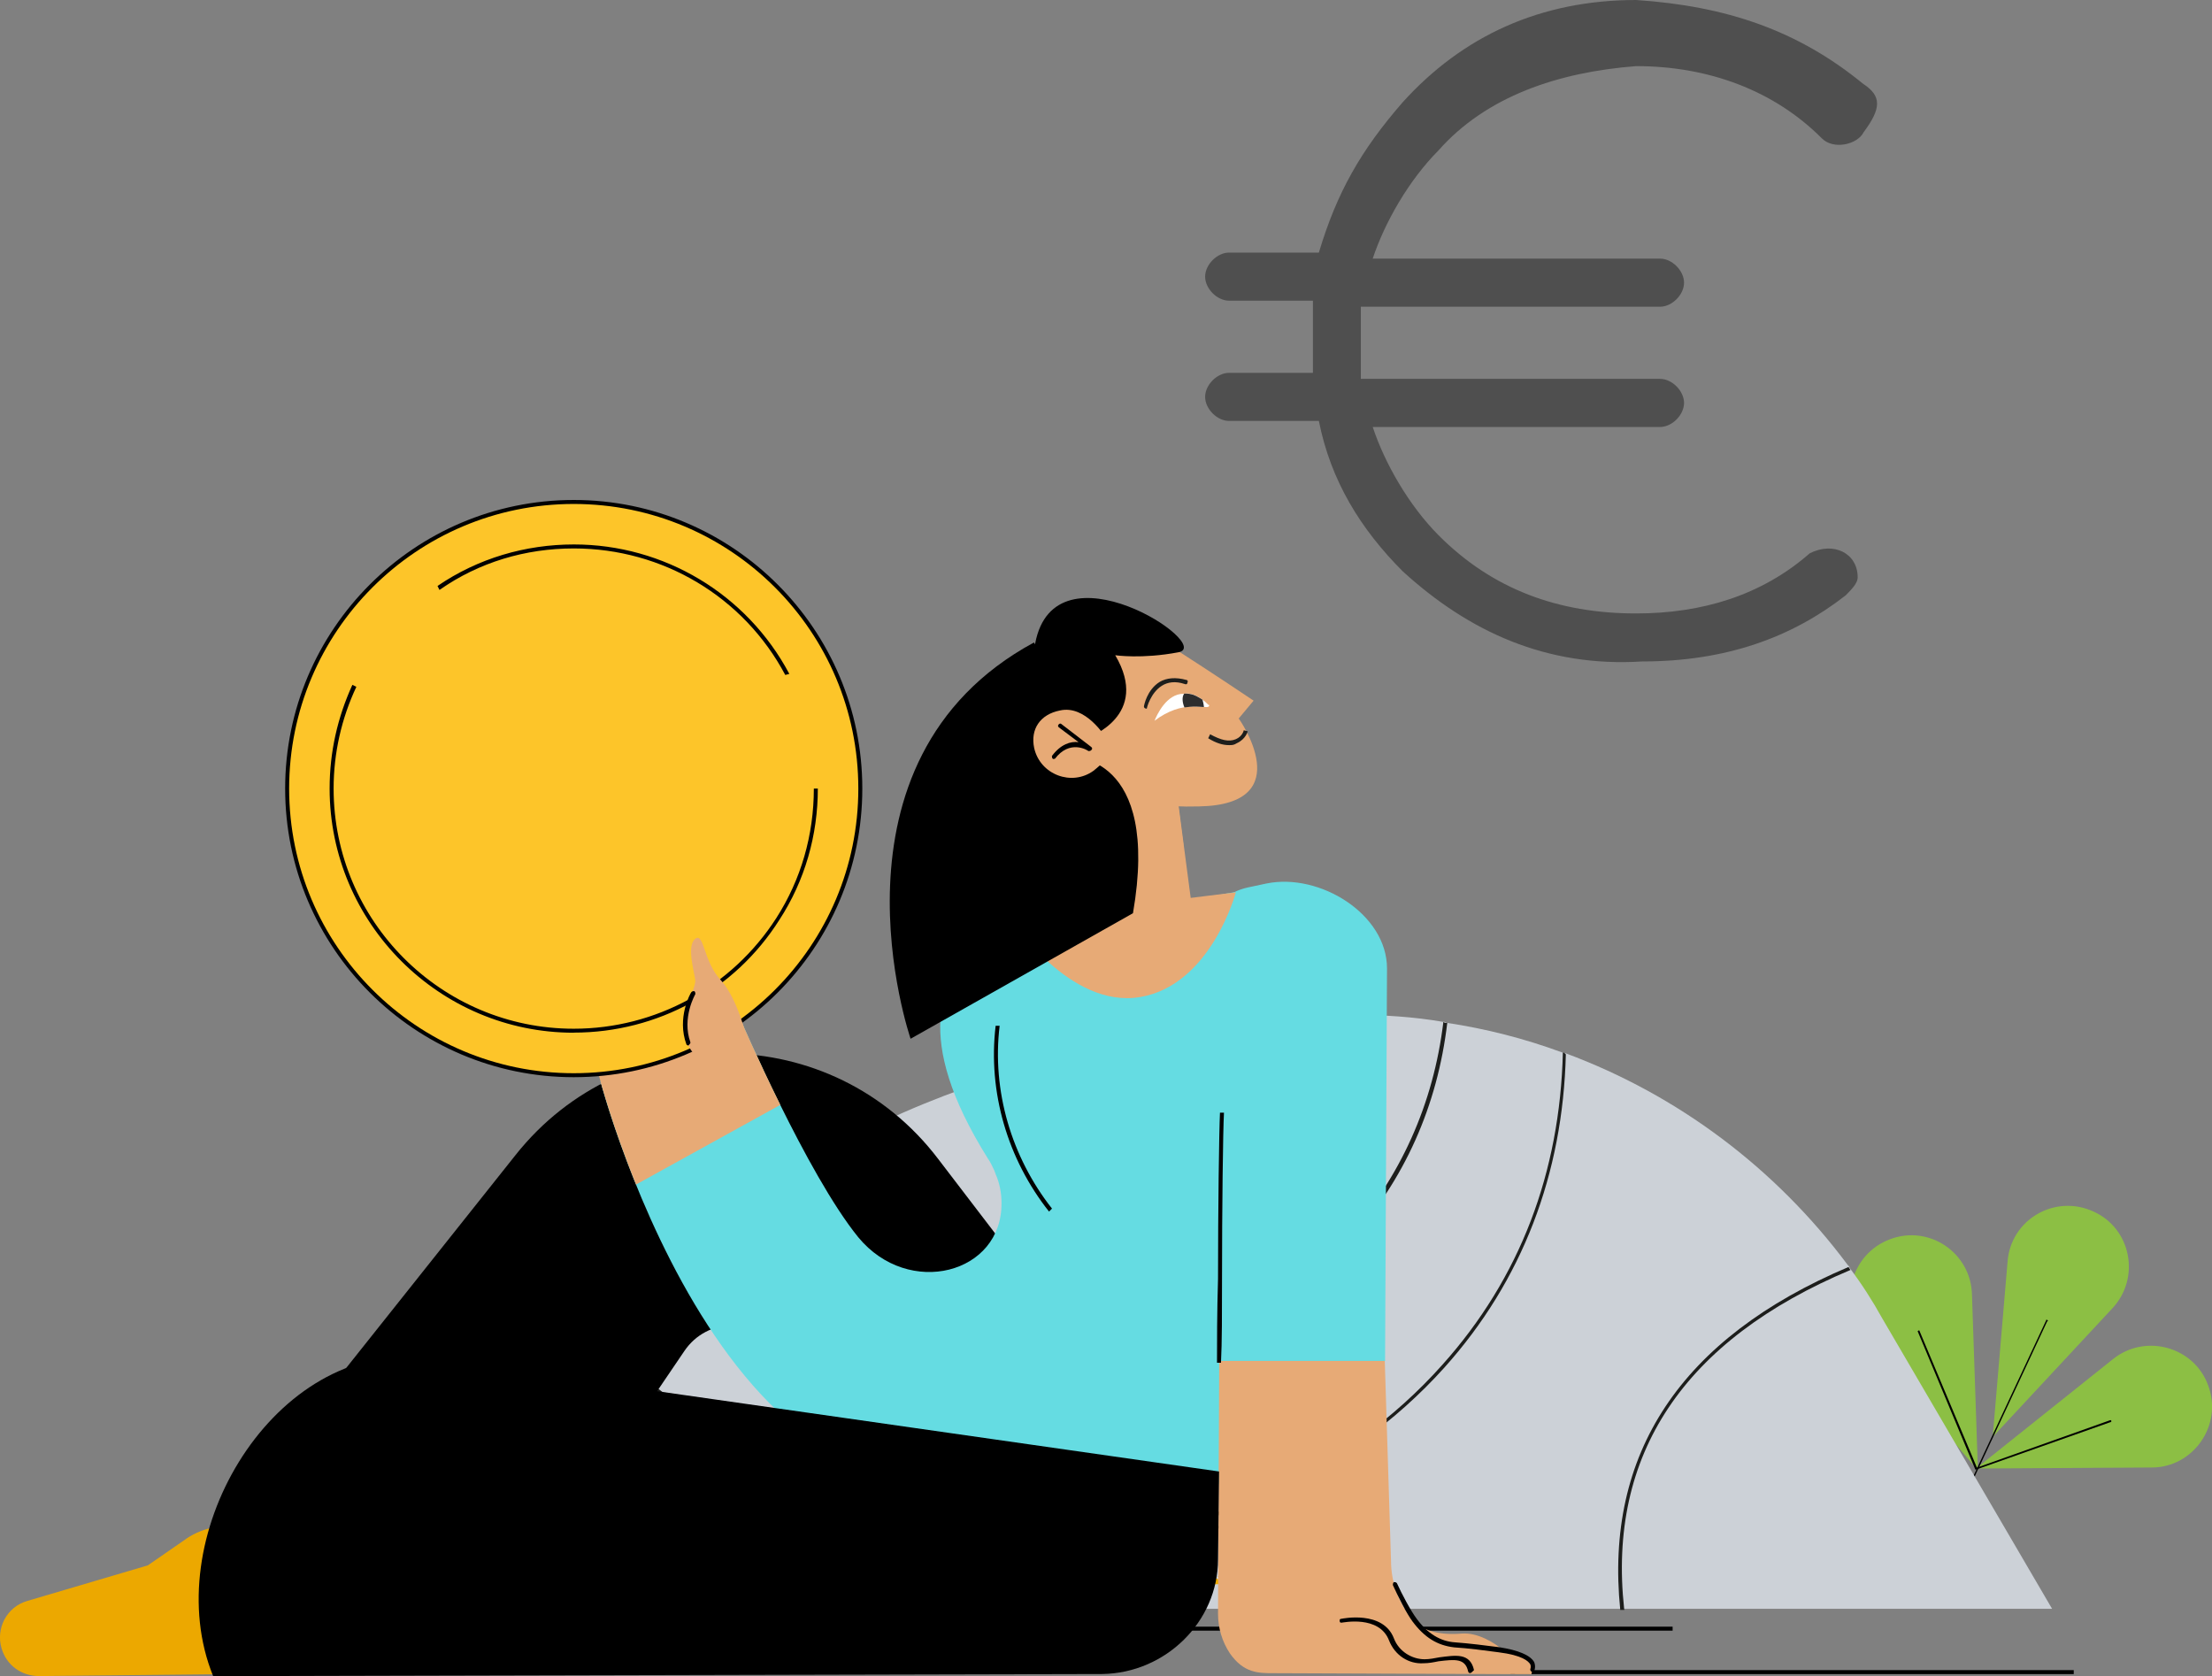 <?xml version="1.0" encoding="UTF-8"?><svg id="Livello_2" xmlns="http://www.w3.org/2000/svg" viewBox="0 0 238.23 180.49"><rect x="0" y="0" width="238.23" height="180.49" fill="#808080" stroke="none"/><defs><style>.cls-1{fill:#f4a899;}.cls-2{fill:#010101;}.cls-3{fill:#65dce2;}.cls-4{fill:#eca800;}.cls-5{fill:#e7aa76;}.cls-6{fill:#fff;}.cls-7{fill:#eda901;}.cls-8{fill:#fdc529;}.cls-9{fill:#8cbf44;}.cls-10{fill:#ccd1d7;}.cls-11{fill:#1d1e1c;}.cls-12{fill:#2d2d2e;}.cls-13{fill:#777;}.cls-14{fill:#4f4f4f;}</style></defs><g id="Livello_3"><path class="cls-9" d="m237.82,149.2c1.6,4.26-1.6,8.83-6.07,8.83l-18.94.11,14.79-11.81c3.51-2.77,8.73-1.28,10.22,2.87Z"/><path class="cls-9" d="m203.55,133.45c-4.26,1.6-5.64,6.92-2.77,10.43l12.24,14.47-.64-18.94c-.11-4.47-4.58-7.56-8.83-5.96Z"/><path class="cls-9" d="m225.47,130.47c-4.15-1.92-8.94.85-9.26,5.43l-1.6,18.84,12.88-13.84c3.09-3.3,2.02-8.62-2.02-10.43h0Z"/><path d="m211.32,161.55l9.05-19.37c0-.11.11-.11.11,0,.11,0,.11.11,0,.11l-9.05,19.37-.11-.11s0,.11,0,0Z"/><path d="m206.53,143.35c.11-.11.21-.11.21,0l6.17,14.69,14.37-5.11c.07,0,.11.04.11.11s-.04.11-.11.11l-14.47,5.11c-.07,0-.11-.04-.11-.11l-6.17-14.79q0,.07,0,0Z"/><path class="cls-10" d="m221,173.25H41.79l24.48-26.93.32-.32,8.41-9.26.32-.32,5-5.53c12.56-13.73,46.83-21.6,65.45-21.6,3.3,0,6.49.21,9.58.74.11,0,.32,0,.43.11,4.26.64,8.41,1.7,12.45,3.19.11,0,.32.11.43.11,12.03,4.47,22.56,12.35,30.33,22.77.11.11.21.21.21.32,1.28,1.7,2.45,3.51,3.51,5.43l18.3,31.29Z"/><path class="cls-11" d="m168.32,113.34c-.32,12.88-4.58,24.26-12.98,33.63-10.32,11.6-26.07,18.73-41.08,18.73-16.6,0-32.57-6.6-47.68-19.69l-.32.32c15.11,13.09,31.18,19.79,47.89,19.79,15.11,0,30.97-7.24,41.4-18.84,8.41-9.37,12.77-20.86,13.09-33.74-.11-.11-.21-.21-.32-.21h0Zm6.6,59.92c-1.81-16.6,6.39-28.95,24.37-36.5l-.21-.32c-18.09,7.66-26.29,20.11-24.58,36.93h.43v-.11h0Z"/><path class="cls-11" d="m155.87,110.14c-1.06,8.94-4.58,16.92-10.64,23.63-8.73,9.68-21.92,15.75-34.69,15.75s-24.26-4.26-35.55-12.77l.32-.32c11.17,8.41,22.99,12.66,35.23,12.66s25.75-5.96,34.37-15.64c5.96-6.7,9.47-14.58,10.54-23.41.11.11.21.11.43.11Z"/><path d="m180.14,175.17H24.23v.43h155.91v-.43Z"/><path d="m223.34,179.85h-60.66v.43h60.66v-.43Z"/><path d="m61.79,163.04l11.92-17.56c2.45-3.62,7.77-3.72,10.43-.21l12.45,17.13,34.91,2.23-30.44-39.8c-11.39-15.01-33.84-15.22-45.55-.43l-34.37,43.21,40.65-4.58h0Z"/><path class="cls-3" d="m110.53,100.14c4.79-.74,9.47,1.81,11.49,6.17,15.11,31.82.43,44.91-9.47,50.02-32.99,16.92-47.89-39.91-47.89-39.91l15.11-6.6s7.13,16.6,12.66,23.41c5.43,6.6,15.54,3.94,15.43-3.72,0-1.06-.21-2.13-.64-3.09,0-.11-.11-.21-.11-.32-.21-.43-.43-.96-.74-1.38-8.19-13.09-4.9-19.37-1.38-22.24,1.6-1.28,3.51-2.02,5.53-2.34h0Z"/><path class="cls-5" d="m64.67,116.42s-4.04-14.26-2.55-14.69c1.49-.43,1.7,5.43,2.77,4.15,1.06-1.28-2.45-7.66-.85-7.98,1.6-.21,1.7,6.81,2.87,6.6,2.02-.32-2.45-8.51-.74-8.94.85-.21,2.34,5.11,2.98,7.45.11.53.96.43.96-.11.11-2.23-2.45-6.92-1.28-7.24.96-.21,4.47,8.19,5.64,9.68,2.13,2.45,6.07,9.37,4.36,11.6-1.6,2.23-11.39,10.11-14.15-.53h0Z"/><path class="cls-13" d="m64.45,108.33l-.21-.32c.11-.11,2.77-1.81,4.47-2.34,1.7-.53,3.3-1.6,3.3-1.6l.21.32c-.11,0-1.7,1.17-3.41,1.7-1.7.43-4.36,2.23-4.36,2.23h0Z"/><path d="m71.37,114.08c-1.92-2.87-6.17-4.79-6.17-4.79l.21-.43c.21.11,4.36,1.92,6.39,5l-.43.21Z"/><path class="cls-3" d="m115.75,133.99l-10.22-26.82c-1.17-2.98.74-6.39,3.94-6.81l26.82-4.9c5.43-.85,13.41,4.04,12.13,9.37l-9.9,42.78-2.87,12.66-27.46-2.98-8.19-.85,15.75-22.46Z"/><path class="cls-7" d="m137.67,168.04c0-.11-.11-.11,0,0h0Z"/><path class="cls-7" d="m137.03,167.93c0,.11-.11.21,0,.32.07-.07.07-.18,0-.32.11,0,.21,0,.21.11,0,0,.11,0,.11-.11-.11-.11-.21,0-.32,0,0,.11,0,0,0,0h0Z"/><path class="cls-7" d="m132.14,169.53q.07-.07,0,0h0Z"/><path class="cls-7" d="m135.76,168.36q.07-.07,0,0h0Z"/><path class="cls-7" d="m112.13,175.07c.21.11-.21.21,0,.21,0,0,.21-.21,0-.21Z"/><path class="cls-7" d="m120.11,173.36c-.11,0-.11-.11,0,0q-.07,0,0,0t0,0Z"/><path class="cls-7" d="m94.89,178.79s0-.11,0,0c0,0-.21,0,0,0Z"/><path class="cls-7" d="m120.22,174.21h-.21c.11.11.21.11.21,0Z"/><path class="cls-7" d="m93.51,179.11c.21,0,.11-.21.11-.21.21-.11.11.11.21.21.11-.11.21-.21.32-.21v.11c.11-.11.43,0,.64-.21v-.21c.11,0,.11-.11.21,0l-.11.11.11-.11c.11.11-.11.11-.11.21.21-.11.32-.21.53-.21,0,.11-.32.11-.11.21h-.21c.21.21-.11,0,0,.21.32,0,.32-.11.53-.11v-.21c.32-.21.32.32.64.11.11-.11.11-.32.32-.21v.21c.21,0,.11-.21.43-.21,0,.11-.21.11-.11.11.21.11.11-.11.21-.11v.11c.32-.11.53-.21.85-.21,0,0-.11.11,0,.11.43-.11.85-.11,1.28,0l.11-.11s.11,0,0,.11c.11,0,0-.11.11-.11s.11.11.11.11c.21-.11.74-.32.96-.21.21,0,.21-.32.43-.21.43,0,.96-.21,1.38-.11,0-.21.43,0,.43-.21.32.11.21.11.64.21.11,0,.11-.21.21-.21v.11l.11-.21.11.11h.11s-.11,0-.11-.11c.21-.11.43,0,.43.11l.43-.21c0,.11-.11.11-.11.11.21-.21.11.11.21,0v-.11c.11.11.32,0,.53,0v.11c.32,0,.64-.11.96-.21-.11,0-.11-.21,0-.21l.11.11c0-.11-.11,0,0-.21.11,0,.11.11,0,.21l.11-.11v.11c0-.11.32.11.32-.11.32-.11.53-.11.74-.21,0-.11.11-.11.21-.21h.74c.21-.11,0-.11.11-.21,0,.11.32,0,.21.11.32-.11.43-.11.74-.21,0,0-.11,0-.11-.11.11,0,.21,0,.21.11.43-.21,1.06.11,1.38-.21l.32-.21c.21,0-.11.11.11.11.32-.21.64-.11.85-.32.32.32.85-.21,1.28-.11v-.11c.11-.11.11,0,.21,0,0-.11-.11,0-.11-.11.74-.21,1.49-.21,2.23-.32.32,0,.11-.43.43-.32l-.11.21c.53-.32,1.06-.21,1.6-.53,0,0,0,.11-.11.11.11.11.43-.11.43-.21.11,0,0,.11.11.11s.21-.21.32-.11v.11c.11-.11.32-.11.21-.21.21,0,.32-.11.53-.11.11-.11.32,0,.32-.21,0,.21.43.11.53-.11,0,.11.11,0,.11.11.11,0,.21-.11.21-.21.32.11.43-.32.74-.11.43-.21.74-.43,1.17-.53,0,.21-.43.11-.32.32.32-.21.53-.43.85-.43.11,0,0,.11,0,.11.32-.21.74-.21.96-.43v.11c.07,0,.11-.04.11-.11h-.11c-.11-.11.21-.32.21-.43,0,.32.32,0,.21.32,0,0,.11-.11,0-.11.07,0,.07.04,0,.11.21-.11.11-.21.32-.21v.11c.11-.11.11-.21.32-.21v.11c.32-.11.43-.32.74-.43,0,.21.11,0,.21.21l.11-.11h-.11c.11,0,.21-.21.43-.21l-.11.11.32-.11h-.21c.11-.11-.11-.21.11-.21h.21c.07-.07.14-.11.21-.11,0,0,0,.21.11.21,0-.11.32-.11.43-.32.07,0,.11.04.11.11.21,0-.11-.21.11-.21v.11c.32,0,.43-.21.74-.21.11.11-.21.11-.11.21.32-.11.64-.43.96-.53h-.11c0-.21.32,0,.43-.11v.11c.21,0,.43-.21.74-.43v.11c.11,0,.32-.11.53-.11,0-.11.11-.11,0-.11.53.21.74-.43,1.28-.32l-.11.11.32-.21c-.11-.11-.11,0-.11-.11s.11-.11.21-.21c-.11.11.11.11.11.21v-.11c.21.11,0-.21.21-.21v.11l.21-.21c.11.11-.11.11,0,.21.11-.11.21-.32.32-.21,0,0-.11.11-.21.11.21.11.21,0,.32,0h.11c.11-.32.32-.21.43-.43-.11.21,0,.11,0,.21.11,0,.21,0,.11.11.11-.11.21,0,.32-.21,0,0,.11,0,.11.11.11-.11-.11-.11-.11-.11.11-.21.53,0,.74-.32.21-.21.21-.32.43-.53.11,0,0,.21,0,.21.11,0,.21,0,.32-.11,0,0,0,.11.11.11s0-.21.21-.21v.21l.32-.32c.11.11,0,.11-.11.21.11-.11.32-.21.32-.32h-.11s.11.11,0,.11c-.11.11-.21,0-.21,0l.11-.11c-.21-.21-.32.21-.53.21v-.21l-.11.21c-.11,0-.11-.11,0-.21-.11,0-.11.11-.21,0l-.11.11s-.11-.11,0-.11c-.21,0-.32.21-.43.21-.32.21,0,.11-.11.32l-.32-.21v.11h-.11c-.11.11,0,0,0,.11-.21,0-.43.21-.53,0,0,.11.21,0,0,.11-.11-.21-.21.11-.32.11,0-.11.11-.11,0-.21,0,.21-.32.11-.43.11,0,.11-.21.11-.43.32,0-.11-.43.11-.64.11,0,.21-.21.21-.32.32v-.21h-.11c0,.07-.04.11-.11.11v-.11c-.21.11-.32.21-.53.21,0,.11.32.21.11.43,0-.11-.11-.11,0-.21l-.11.11.11-.11c-.11,0,0,.11-.11.11,0-.11-.11,0-.11-.11h-.21v.11c-.21.11-.11-.11-.21-.11,0,.11-.11,0-.11.21,0,0-.11,0-.11-.11-.11.11-.43.11-.21.21-.21.21-.64.11-.85.32-.11.11-.32.21-.43.32,0,0-.11,0-.11-.11-.07.07-.18.11-.32.11.11-.11-.11,0,.11-.11-.14,0-.28.04-.43.11,0-.11-.21-.11-.21,0h.11c-.11,0-.21.11-.21.11v-.11c-.43,0-.53.53-.85.32-.11.11.21,0,.21.11-.21,0-.43-.11-.43-.11-.21,0-.11.32-.43.32,0,0,.11.21,0,.21-.21,0-.21-.11-.21-.21h.11s.11-.11,0-.11v.11c-.11,0-.32.11-.32,0-.11.11,0,.11.11.11-.21,0-.32.11-.53.11l.11.11c-.32,0-.11.11-.32.21-.11,0,0-.21-.21-.11-.11,0-.11-.11,0-.21-.21.11-.43,0-.53.11l.11-.11c-.11,0-.11.11-.11.11l.11.11h-.11c0,.11.11.11,0,.32-.11,0-.21.11-.32,0,.32,0-.11-.11.11-.21h-.11c-.32,0-.11.21-.32.21,0-.11-.11-.11-.11-.11.11,0,.11.11,0,.21-.21,0-.21.11-.21.11h.11c0,.11-.11.11-.21.11,0-.11.11-.11,0-.11-.11.21-.32,0-.43.11-.11,0,0-.11-.11-.11-.21.11-.21,0-.43.11.07.07.07.14,0,.21l.32-.21-.21.21c.11,0,.21-.11.21-.11-.07.07-.07.11,0,.11-.21-.11-.21.21-.43.11l-.11-.21c-.32,0-.43.21-.74.32h.11c0,.11-.21.11-.32.11,0-.11-.11-.11-.11-.11,0,.11-.21.11-.21.21l-.21-.11c-.32,0-.21.32-.43.32,0-.11-.11-.11.11-.21-.07,0-.11.04-.11.11-.11,0-.21.21-.32.11,0,0,0,.11-.11.11,0,0-.11.11,0,.21-.32-.21-.74.21-.96,0-.21.11-.43.11-.53.21-.21,0-.11.32-.32.21-.21-.11.11-.11,0-.11-.11-.21-.32.11-.53,0-.11-.11-.32.21-.53.21-.11.21-.43.32-.53.43,0-.11.11-.11,0-.21-.11,0,.11.21-.11.21-.11,0-.21-.11-.32-.21h.21c-.11-.11-.21.11-.32.11v-.11c-.21.11-.21.21-.53.32-.11.21-.11-.11-.32.11l-.11-.11c-.11.11-.32.21-.53.32.11-.11.32-.21.43-.32-.11,0-.32.11-.43.21l.11-.11c-.11.21-.21.21-.43.32,0-.32-.53,0-.74-.21-.32.21-.74.11-1.17.21.21.21-.11,0,0,.32h-.11l-.32-.11c-.11-.11.11-.11.11-.11-.21,0-.11-.11-.32-.11,0,.07-.07.11-.21.11l.21.11c-.32.21-.32-.21-.53,0l.11-.11c-.11.11-.53.11-.64.32,0,0-.11-.11,0-.11-.43,0-.74.43-1.06.32v-.11c-.11,0-.11.11-.21.11v-.11l-.21.11.11-.11c-.43,0-.53.32-.85.43,0-.21-.32-.21-.53-.21-.43,0-.74.32-1.06.43-.32-.21-.85.11-1.28,0,.11,0,0,.11,0,.21-.11,0-.21.21-.21,0-.11-.11-.32-.11-.43-.11v.21c-.43-.32-.96.32-1.28,0-.11.11-.21.11-.32.11v-.11c-.32,0-.43,0-.74.11v-.11c-.21,0-.21.43-.32.43l-.11-.21c-.32.11-.64-.11-.96.11,0,0,0-.11.11-.11-.11,0-.64,0-.53.21,0-.21-.32,0-.53.11v-.11c-.07.14-.18.25-.32.32,0,0-.11-.11,0-.11-.21,0-.11.11-.32.11l.11-.11c-.21,0-.11,0-.21.11-.11.11-.32,0-.32-.11,0,.11-.11.21-.21.11v-.11c-.32,0-.43.21-.64.11v-.11h.43c0-.11-.21-.11-.11-.32-.11.11-.32.32-.53.32h-.21c0-.11-.21,0-.32,0,0,.11-.11.11,0,.21h.32c-.07.07-.14.11-.21.11,0,.11-.11.21-.11.21-.11-.11-.43-.21-.43-.32-.21.11-.64.11-.74.32-.11,0-.11-.11-.11-.11,0,0,.11,0,.11-.11-.11.11-.43.11-.43.21-.21,0,.11-.11-.21-.11-.53-.21-.85.53-1.38.21h.11c-.64-.11-1.38.32-2.02.11-.21,0-.21.11-.32.21v-.11l-.21.21c-.32.11-.53-.32-.85,0v.11c-.11,0-.43.11-.43,0,0,0,0,.11-.11,0v-.11l-.32.11c-.21,0,0-.32-.32-.21-.11,0-.32.21-.32.32,0,0,.11,0,.11.11h-.11c0,.21-.11.43.21.53l.21-.11.11.11h-.21c.11.11.21,0,.21-.11,0,0,0,.11.11.11l.21-.21c0,.11-.11.21.11.21.11-.11-.11-.21,0-.21.11.11.11.21.21.11v.11c.11-.11.32,0,.32-.21.11.11.32-.11.32.11l.21-.21c-.11.21.32,0,.32.21.11-.21.43-.11.64-.21h-.11c.11,0,.21.11.21.11,0-.21.21-.21.32-.32.21.11-.11.21,0,.32,0-.11.21-.21.21-.32.11.11.11,0,.21.21,0-.21.11,0,.21-.21.21.11.11.21.21.11-.11.21-.32.32-.32.32h0Zm4.47-.85s-.11,0,0,0q-.07,0,0,0Zm.32,0h-.21v-.11c.11,0,.21,0,.21.11Zm-.85-.74c.11-.11.11,0,0,0,.11,0,0,0,0,0Z"/><path class="cls-7" d="m126.82,171.87c-.11,0-.11.11,0,0-.11.11,0,.11,0,0Z"/><path class="cls-7" d="m136.82,168.47q.07-.07,0,0h0Z"/><path class="cls-7" d="m134.48,168.78h.21c-.11,0-.11-.11,0-.11-.32-.11.11,0-.21.11Z"/><path class="cls-7" d="m128.94,170.7v-.11c-.11,0,0,0,0,.11Z"/><path class="cls-7" d="m128.2,171.55h.11v-.11l-.11.11Z"/><path class="cls-7" d="m127.35,171.02v-.11l-.11.11h.11Z"/><path class="cls-7" d="m119.05,173.47l.11.11s0-.11-.11-.11Z"/><path class="cls-7" d="m115.43,174.53c-.11-.11-.21-.11-.21,0h.21Z"/><path class="cls-5" d="m131.39,128.56l-.21,45.23c0,1.49.43,2.98,1.28,4.26,1.49,2.13,3.09,2.13,4.68,2.13l27.78.11s.74-1.49-2.23-2.34c-2.34-.74-6.6.96-10.22-3.09-1.7-1.92-2.66-4.26-2.66-6.81l-1.28-40.97-17.13,1.49h0Z"/><path class="cls-4" d="m20.07,165.7l-4.15,2.87-12.98,3.83c-2.23.64-3.41,2.98-2.77,5.11.53,1.81,2.13,2.98,4.04,2.98l20.54-.21c5.96,0,9.68-6.28,7.02-11.6-2.23-4.26-7.77-5.64-11.71-2.98Z"/><path d="m131.29,158.46l-86.42-12.35c-15.86-.96-27.88,19.69-21.92,34.37h6.81l88.97-.21c6.81-.11,12.45-5.64,12.45-12.35l.11-9.47h0Z"/><path class="cls-5" d="m151.51,173.68s1.06,2.66,5.96,2.23c3.3-.21,7.02,4.04,5.75,3.94-1.28-.11-1.92,0-1.92,0,0,0-.32-2.66-5-.85-4.68,1.81-4.9.53-4.9.53l.11-5.85h0Z"/><path d="m158.32,180.17c-.11,0-.21-.11-.21-.21-.32-1.38-1.38-1.28-3.19-1.06-.53.11-1.06.21-1.6.21-1.6.11-3.09-.85-3.72-2.45-1.06-2.77-5-1.92-5.11-1.92s-.21,0-.21-.21c0-.11,0-.21.21-.21,0,0,4.47-.96,5.64,2.13.53,1.38,1.92,2.23,3.3,2.23.53,0,1.06-.11,1.6-.21,1.7-.21,3.3-.53,3.72,1.38-.21.21-.32.32-.43.32h0Z"/><path d="m165.02,180.06q-.07,0,0,0c-.21-.11-.21-.21-.21-.32,0,0,.11-.21,0-.53-.21-.32-.85-.96-3.41-1.28-1.6-.21-3.19-.43-4.79-.53-1.81-.21-3.19-1.06-4.47-2.77-.64-.85-1.6-2.77-2.13-3.94,0-.11,0-.21.11-.32.11,0,.21,0,.32.11.53,1.17,1.49,2.98,2.13,3.83,1.17,1.6,2.55,2.45,4.15,2.55,1.49.11,3.19.32,4.79.53,2.02.32,3.3.85,3.72,1.6.21.53,0,.96,0,.96-.11.11-.21.11-.21.11h0Z"/><path d="m112.98,130.47c-4.47-5.64-6.6-12.88-5.75-20.01h.43c-.85,7.02,1.28,14.15,5.64,19.69l-.32.32Z"/><path class="cls-3" d="m112.66,133.87l-13.84,19.58-4.47-.74,18.3-18.84Z"/><path class="cls-3" d="m149.17,146.54l.21-42.25c0-5.85-7.24-10.32-12.98-9.15l-2.02.43c-4.26.96-3.51,4.36-3.41,8.73l.43,42.25h17.77Z"/><path d="m131.5,146.75h-.43c0-2.02,0-5.43.11-9.05,0-7.45.11-15.86.21-17.88h.43c-.11,2.02-.21,10.43-.21,17.88,0,3.51,0,6.92-.11,9.05Z"/><path class="cls-5" d="m108.94,99.07s6.28,9.58,13.84,8.3c7.66-1.28,10.32-11.28,10.32-11.28l-24.16,2.98h0Z"/><path class="cls-1" d="m127.56,94.18l-7.66-6.7,6.92,3.09.74,3.62Z"/><path class="cls-6" d="m123.62,80.88c.43-.85,2.23-4.04,4.9-1.28.11.11,0,.21,0,.21-.32.32-1.92.32-4.68,1.28-.11.11-.21-.11-.21-.21Z"/><path class="cls-6" d="m122.03,75.77c-.11,0-.21-.11-.21-.21,0-.53-.11-1.17-.32-1.7-.32-.85-.64-1.81-1.06-2.55v-.21s.11-.11.21-.11c1.49.53,3.41.96,4.79.11.11-.11.21,0,.32.11.11.11,0,.21-.11.32-1.49.85-3.3.53-4.68.11.32.74.64,1.49.85,2.23.11.53.32,1.17.32,1.81.21,0,.11.11-.11.11h0Z"/><path class="cls-6" d="m115.64,81.09c-.11,0-.21-.11-.21-.21s0-.21.21-.21h.21c.74-.11,1.6-.32,1.7-1.7,0-.11.11-.21.21-.21s.21.11.21.21c0,1.81-1.28,2.02-2.02,2.13h-.32s.11,0,0,0Z"/><path class="cls-5" d="m128.62,99.61s-2.77-20.97-2.77-21.39l-11.07.85,2.45,21.5"/><path class="cls-5" d="m126.71,85.35l.74,5.64-6.49-6.07,5.75.43Z"/><path class="cls-5" d="m126.92,70.13c3.83,2.45,8.09,5.32,8.09,5.32l-1.6,1.92s6.6,9.26-4.26,9.47c-15.22.43-18.09-8.3-18.09-8.3-2.66-4.9-.43-9.68,5.64-10.54,0,0,5.11-.96,10.22,2.13Z"/><path class="cls-5" d="m125.33,79.18c.11.43,1.17.53,2.34.21,1.17-.32,1.92-1.06,1.81-1.49-.11-.43-1.17-.53-2.34-.21-1.17.32-2.02,1.06-1.81,1.49Z"/><path class="cls-11" d="m123.41,76.3c-.11,0-.21-.11-.21-.21s.32-1.81,1.7-2.66c.74-.43,1.7-.53,2.87-.21.11,0,.21.11.11.32,0,.11-.11.21-.32.11-.96-.32-1.81-.21-2.45.21-1.17.74-1.6,2.34-1.6,2.45.11,0,0,0-.11,0h0Z"/><path class="cls-11" d="m132.35,80.24c-.64,0-1.38-.21-2.23-.74l.21-.43c1.17.64,2.02.85,2.77.53.74-.32.85-.96.85-.96l.43.11s-.21.85-1.17,1.28c-.32.21-.53.21-.85.21h0Z"/><path d="m117.24,79.39s6.7-2.34,2.87-8.83c0,0,2.87.43,6.81-.32,3.94-.74-13.3-12.13-15.43-.96,0,0-12.03,13.84,4.15,17.03l1.6-6.92h0Z"/><path d="m115.32,81.52s9.68-.43,6.7,16.82l-23.95,13.52s-10.32-29.91,13.3-42.68"/><path class="cls-5" d="m118.62,82.26s-.32.32-.85.74c-2.34,1.7-5.75.43-6.39-2.45-.43-2.02.64-3.62,2.77-4.04,2.77-.64,4.9,2.87,4.9,2.87l-.43,2.87h0Z"/><path d="m113.51,81.73h-.11c-.11-.11-.11-.21-.11-.32.96-1.28,2.02-1.6,2.87-1.49l-2.13-1.6c-.11-.11-.11-.21,0-.32.11-.11.21-.11.32,0l3.19,2.45c.11.11.11.21,0,.32s-.21.11-.32.11c-.11-.11-2.02-1.28-3.62.85.11-.11,0,0-.11,0h0Z"/><path class="cls-6" d="m124.32,77.63c-.14.22,0,0,0,0,3.09-2.34,5.35-1.25,5.86-1.54,0,0,.14-.22-.03-.18-.94-.97-1.95-1.35-2.66-1.2-1.87-.02-2.91,2.31-3.16,2.93"/><path class="cls-12" d="m129.5,75.32c.05.2.15.55.16.82,0,0-.83-.06-1.11-.05-.57.02-.97.1-.99.09-.23-.55-.28-1.12-.03-1.48,0,0,.37-.07.99.12.38.12.98.52.98.52h0Z"/><path class="cls-5" d="m68.5,127.56c-2.58-6.36-3.83-11.13-3.83-11.13l15.11-6.6s1.78,4.15,4.26,9.15"/><path class="cls-8" d="m61.79,115.78c17.05,0,30.86-13.82,30.86-30.86s-13.82-30.86-30.86-30.86-30.86,13.82-30.86,30.86,13.82,30.86,30.86,30.86Z"/><path class="cls-2" d="m61.79,116c-17.13,0-31.08-13.94-31.08-31.08s13.94-31.08,31.08-31.08,31.08,13.94,31.08,31.08-13.94,31.08-31.08,31.08Zm0-61.73c-16.92,0-30.65,13.73-30.65,30.65s13.73,30.65,30.65,30.65,30.65-13.73,30.65-30.65-13.73-30.65-30.65-30.65Z"/><path class="cls-2" d="m61.79,111.21c-14.47,0-26.29-11.81-26.29-26.29,0-3.94.85-7.66,2.45-11.17l.43.21c-1.6,3.41-2.45,7.13-2.45,10.96,0,14.26,11.6,25.86,25.86,25.86,8.83,0,17.03-4.47,21.82-11.92,2.66-4.15,4.04-8.94,4.04-13.94h.43c0,5-1.38,9.9-4.15,14.15-4.79,7.56-13.09,12.13-22.14,12.13Z"/><path class="cls-2" d="m84.57,72.68c-4.47-8.41-13.2-13.62-22.77-13.62-5.21,0-10.22,1.49-14.47,4.47l-.21-.43c4.36-2.98,9.47-4.47,14.69-4.47,9.68,0,18.62,5.32,23.2,13.94l-.43.11h0Z"/><path class="cls-5" d="m80.42,111.74s-.96-4.15-2.77-6.17c-1.92-2.02-1.81-5.21-2.77-4.47-.96.74-.11,3.51,0,4.47.11.96-2.77,6.17.43,8.41l5.11-2.23h0Z"/><path d="m74.14,112.59c-.11,0-.21-.11-.21-.11-1.06-2.87.43-5.53.53-5.64s.21-.11.32-.11c.11.11.11.21.11.32,0,0-1.49,2.55-.53,5.21,0,.11-.11.21-.21.32h0Z"/><path class="cls-14" d="m200.71,9.07c-7.09-5.83-14.83-8.42-24.5-9.07-10.32,0-18.7,3.89-25.14,11.01-4.51,5.18-7.09,9.71-9.03,16.19h-9.67c-1.29,0-2.58,1.3-2.58,2.59s1.29,2.59,2.58,2.59h9.03v7.77h-9.03c-1.29,0-2.58,1.3-2.58,2.59s1.29,2.59,2.58,2.59h9.67c1.29,6.48,4.51,11.66,9.03,16.19,7.09,6.48,15.47,10.36,25.79,9.71,9.03,0,16.12-2.59,21.92-7.12.64-.65,1.29-1.3,1.29-1.94,0-2.59-2.58-3.89-5.16-2.59-5.16,4.53-11.6,6.48-18.7,6.48-8.38,0-15.47-2.59-21.28-8.42-3.22-3.24-5.8-7.77-7.09-11.66h30.95c1.29,0,2.58-1.3,2.58-2.59s-1.29-2.59-2.58-2.59h-32.23v-7.77h32.23c1.29,0,2.58-1.3,2.58-2.59s-1.29-2.59-2.58-2.59h-30.95c1.29-3.89,3.87-8.42,7.09-11.66,5.16-5.83,12.89-8.42,21.28-9.07,7.74,0,14.83,2.59,19.99,7.77,1.29,1.3,3.87.65,4.51-.65,1.93-2.59,1.93-3.89,0-5.18h0Z"/></g></svg>